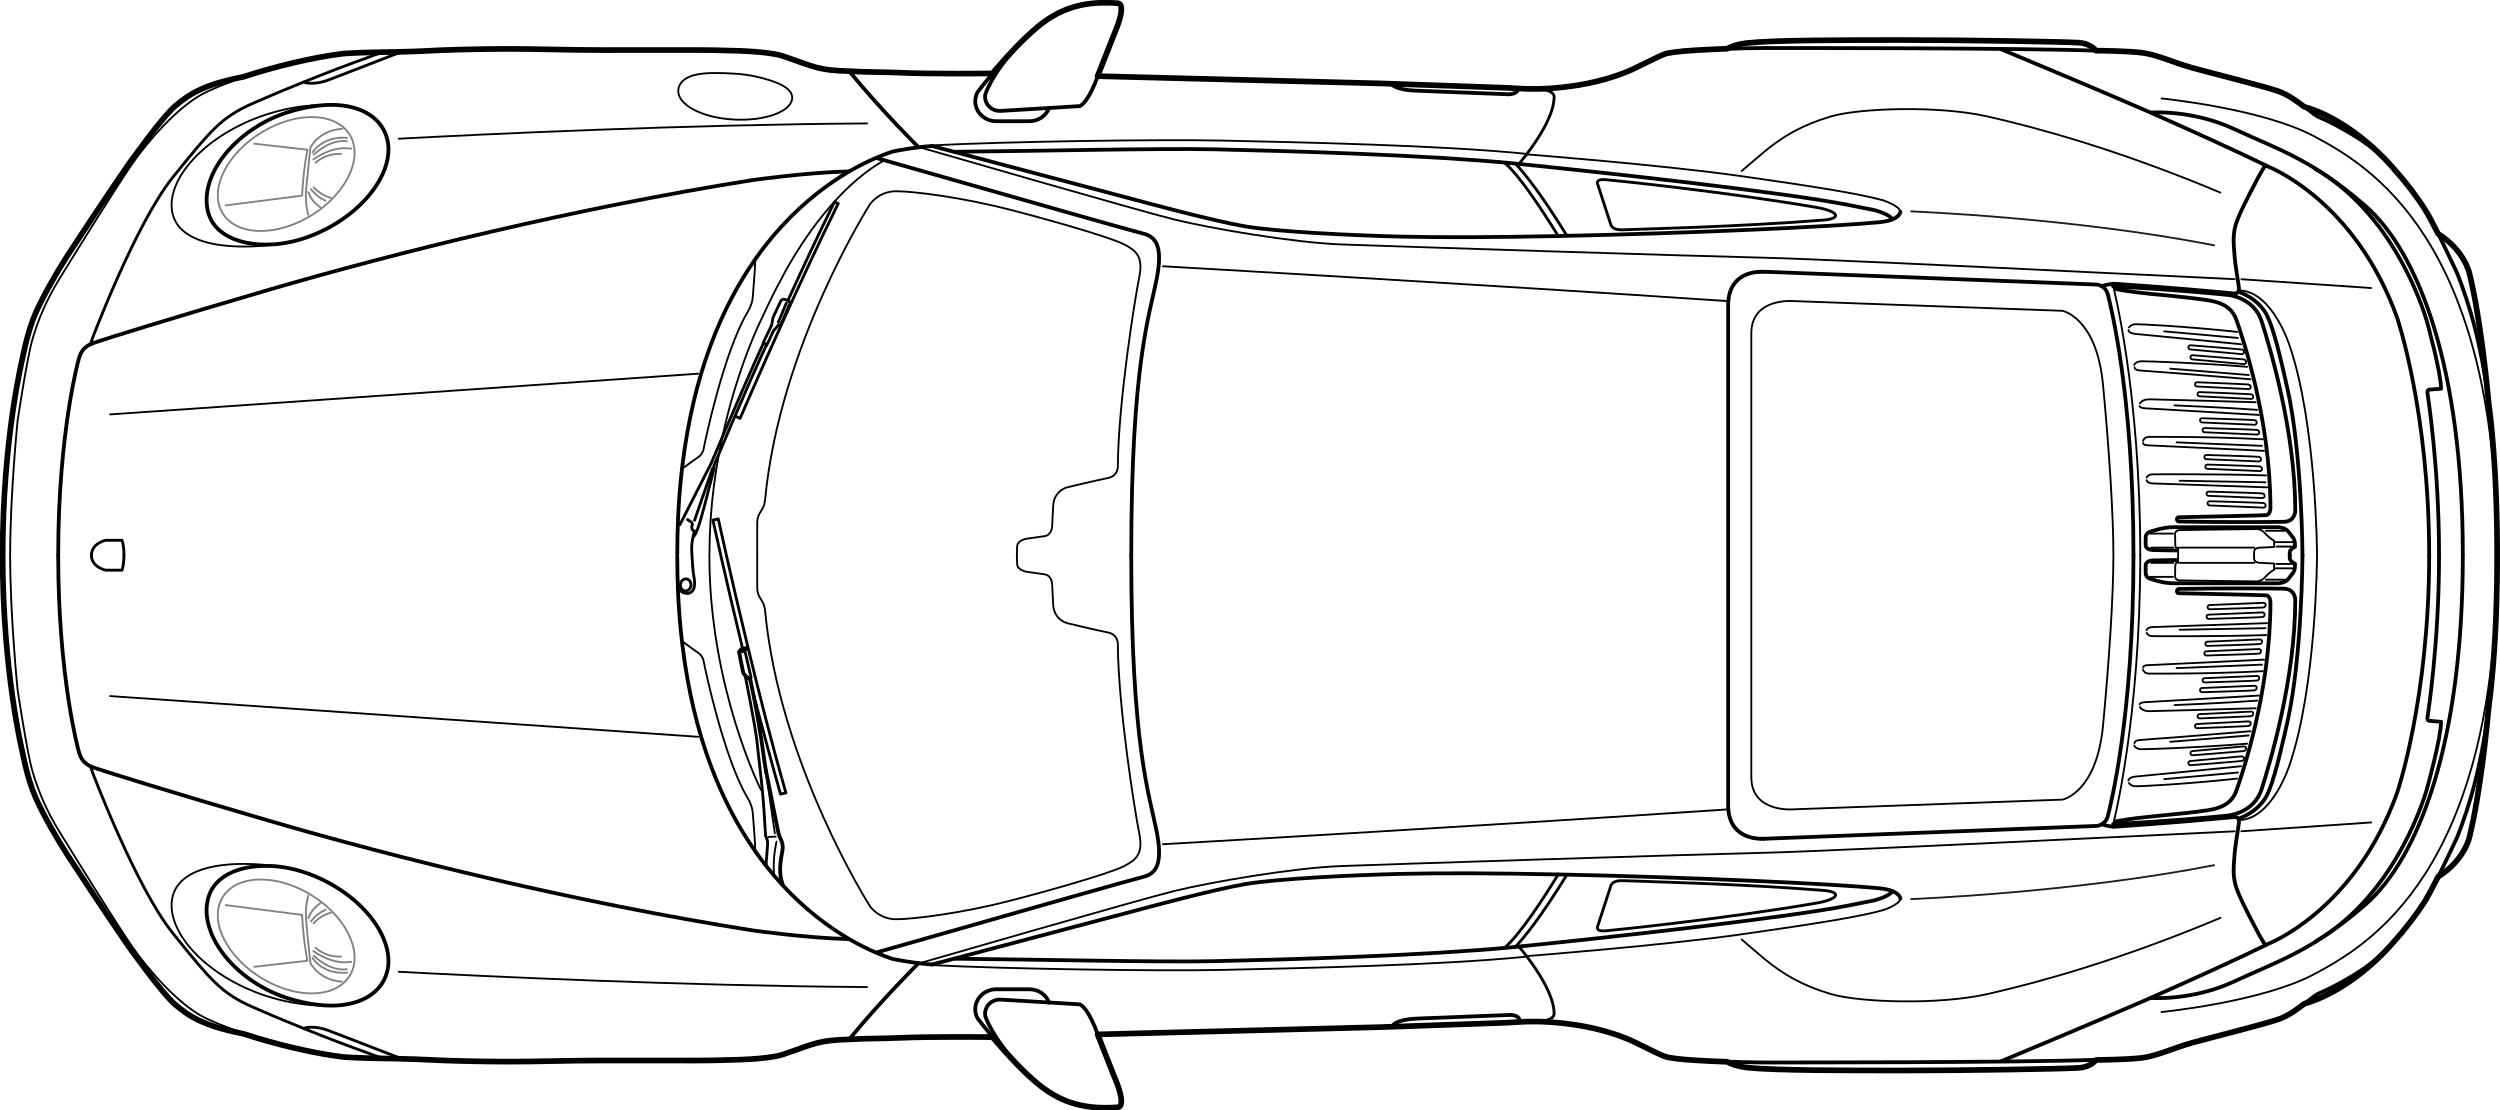 <?xml version="1.0" encoding="utf-8"?>
<svg xmlns="http://www.w3.org/2000/svg" id="Ebene_1" data-name="Ebene 1" viewBox="0 0 374.52 166.36">
  <defs>
    <style>
      .cls-1 {
        stroke: gray;
      }

      .cls-1, .cls-2, .cls-3, .cls-4, .cls-5, .cls-6, .cls-7, .cls-8, .cls-9 {
        fill: none;
        stroke-linecap: round;
        stroke-linejoin: round;
      }

      .cls-1, .cls-7 {
        stroke-width: .28px;
      }

      .cls-2 {
        stroke-width: .57px;
      }

      .cls-2, .cls-3, .cls-4, .cls-5, .cls-6, .cls-7, .cls-8 {
        stroke: #000;
      }

      .cls-3 {
        stroke-width: .57px;
      }

      .cls-4 {
        stroke-width: .85px;
      }

      .cls-5 {
        stroke-width: .43px;
      }

      .cls-6 {
        stroke-width: .28px;
      }

      .cls-8, .cls-9 {
        stroke-width: .28px;
      }

      .cls-9 {
        stroke: #1d1d1b;
      }
    </style>
  </defs>
  <path class="cls-4" d="M374.09,81.64c-.04-7.47-.42-13.73-.99-19.01-.09-.85-.19-1.67-.3-2.46,0-.07-.01-.14-.02-.21-.14-1.61-1.15-12.17-2.83-18.96,0,0-.68-3.41-4.64-5.94h-.04c-.78-1.55-1.57-3.04-2.14-3.92-1.11-1.73-2.73-3.88-4.52-5.85h0s-5.74-7.08-13.43-9.3c-.94-.71-2.34-1.78-3.86-2.32-1.84-.66-10.1-2.74-12.9-3.51-2.79-.77-5.23-1.96-7.48-2.25-2.1-.28-6.34-.32-6.94-.32h0c-.47-.55-1.28-1.12-2.66-1.2-2.69-.15-16.64-.39-26.22-.39-9.02,0-19.18,0-23.24.43-1.54.16-2.53.53-3.14.87-3.1.12-6.39.29-7.64.48-2.01.31-.94-.12-6.56,2.62-5.8,2.61-12.31,2.9-14.34,2.92-.02,0-.04,0-.07,0-.18,0-.37,0-.57,0-.84,0-1.51-.03-2.17-.07-.58-.03-1.16-.07-1.84-.1l-17.09-.6-1.87-.06c-9.12-.24-20.91-.55-29.69-.76-7.24-.19-12.43-.32-12.43-.32h-.04s2.45-6.22,2.45-6.22c2.16-5.02.49-4.71.49-4.71-5.53-.42-8.95,1.09-11.92,3.54-2.17,1.79-4.48,4.3-6.22,6.33-.19.22-.37.44-.55.65,0,0-9.28.12-14.2-.12-1.89-.09-4.98-.06-7.27-.22-.07,0-.14,0-.22-.01-1.96-.06-3.26-.18-4.63-.53-1.37-.36-2.79-.95-5.11-1.73-2.32-.77-8.11-.81-8.11-.81-4.93-.22-16.99.06-26.31-.17-9.31-.22-16.44.07-20.54.29,0,0-.88.01-2.16.06-.16,0-.32.01-.5.02-.29,0-1.02,0-1.97.03h-.06c-1.73.02-4.18.08-6.13.22-4.54.53-10.48,1.99-14.99,3.48-5.98,1.15-8.16,2.61-10.22,4.36-2.06,1.74-7.06,8.82-7.06,8.82-3.68,5.35-7.99,11.9-9.03,13.51-1.65,2.56-3.64,6-4.87,8.78-1.22,2.78-1.96,6.83-1.96,6.83,0,0-2.94,11.98-2.94,29.27v.22c0,17.29,2.94,29.27,2.94,29.27,0,0,.73,4.05,1.96,6.83,1.23,2.79,3.22,6.22,4.87,8.78,1.04,1.61,5.35,8.16,9.03,13.51,0,0,5,7.08,7.06,8.82,2.06,1.74,4.24,3.2,10.22,4.36,4.51,1.5,10.45,2.94,14.99,3.48,1.95.14,4.4.19,6.13.22h.06c.95.02,1.68.02,1.97.03.17,0,.34.01.5.02,1.28.04,2.16.06,2.16.06,4.1.21,11.23.5,20.54.28,9.32-.22,21.38.05,26.31-.17,0,0,5.8-.04,8.11-.81,2.32-.77,3.74-1.37,5.11-1.72,1.37-.36,2.67-.48,4.63-.54.07,0,.14,0,.22-.01,2.29-.15,5.38-.13,7.27-.22,4.92-.23,14.2-.12,14.2-.12h0c.17.2.36.42.55.64,1.74,2.03,4.05,4.54,6.22,6.33,2.97,2.45,6.39,3.96,11.92,3.54,0,0,1.67.31-.49-4.71l-2.45-6.21h.04s5.2-.14,12.43-.32c8.78-.22,20.58-.53,29.69-.76l2.12-.07,16.85-.59c.78-.04,1.41-.09,2.08-.12.58-.04,1.19-.06,1.93-.06.19,0,.39,0,.57,0,.03,0,.05,0,.07,0,2.03.02,8.54.31,14.34,2.92,5.62,2.74,4.55,2.31,6.56,2.63,1.25.19,4.54.37,7.64.48.61.35,1.6.71,3.14.88,4.06.42,14.22.42,23.24.42,9.58,0,23.52-.23,26.22-.39,1.38-.08,2.19-.65,2.66-1.18h0c.6-.02,4.85-.06,6.94-.33,2.25-.3,4.69-1.49,7.48-2.26,2.79-.77,11.05-2.85,12.9-3.51,1.52-.53,2.92-1.59,3.85-2.32h0c7.45-2.15,13.07-8.86,13.41-9.27h0c1.8-1.98,3.42-4.14,4.54-5.87.56-.89,1.35-2.38,2.14-3.93h.04c3.96-2.52,4.64-5.93,4.64-5.93,1.68-6.8,2.69-17.36,2.83-18.96,0-.07.01-.14.02-.21.11-.79.2-1.61.3-2.46.58-5.28.95-11.53.99-19.01,0-.5,0-1,0-1.51v-.06c0-.51,0-1.02,0-1.51Z"/>
  <path class="cls-5" d="M112.93,104.23c.92,3.51,3.07,11.53,4,14.73l.8-.18c-1.95-6.79-3.96-14.7-5.67-21.76-2.57-10.61-4.46-19.28-4.46-19.28l-.8.18s1.88,8.63,4.44,19.21"/>
  <path class="cls-5" d="M111.65,101.28s1.43,7.18,1.72,9.54c0,0,.31,2.73.68,6.05.06.49.11.98.15,1.45.26,2.7.36,4.86.36,4.86l.14,2.09s.33.49.3,1.09-.24,3.22-.24,3.22"/>
  <path class="cls-2" d="M114.74,115.44s1.31,6.59,1.75,8.75c.06.31.11.53.13.62l.23.69s.54.78.38,1.84c-.16,1.06-.73,3.07,0,5.07"/>
  <path class="cls-2" d="M114.73,115.54v-.11s-.22-1.41-.22-1.41c-.51-3.97-1.16-7.55-1.61-9.79-.3-1.53-.51-2.43-.51-2.43,0,0-.34-.23-.64-.5-.02-.02-.04-.04-.06-.06-.17-.16-.31-.33-.35-.46-.1-.39-.62-3.13-.62-3.13l.35-.42.18-.04.67-.13"/>
  <line class="cls-8" x1="116.08" y1="124.84" x2="114.73" y2="115.54"/>
  <line class="cls-5" x1="110.97" y1="97.65" x2="111.51" y2="97.57"/>
  <line class="cls-5" x1="111.89" y1="97.15" x2="111.7" y2="97.4"/>
  <line class="cls-5" x1="111.67" y1="97.84" x2="112.52" y2="101.5"/>
  <path class="cls-5" d="M116.97,48.67l1.45-3.39-.62-.34s-.6-.35-.87.23c-.26.57-1.14,2.43-1.14,2.43l-.18,1.09-1.27,2.63.06.04.3.17.11.15.04.06,1.02-2.18.77-.89h.32Z"/>
  <line class="cls-5" x1="116.61" y1="48.25" x2="117.79" y2="45.44"/>
  <path class="cls-5" d="M114.39,51.38s-1.37,2.8-6.2,14.15c-.52,1.21-1.07,2.51-1.67,3.92,0,0-4.13,8.13-4.68,9.18"/>
  <path class="cls-5" d="M114.81,51.7s-1.08,2.21-4.71,10.64c-.7,1.63-1.48,3.48-2.38,5.6-.25.6-.51,1.21-.78,1.85l.05.34s-1.59,6.25-1.94,7.4c-.34,1.16-.7,2.36-1.07,2.77"/>
  <line class="cls-5" x1="104.05" y1="77.94" x2="106.77" y2="70.12"/>
  <path class="cls-5" d="M118.09,44.9c2.17-4.77,4.58-9.92,6.91-14.63l.57.22c-2.92,5.93-5.98,12.53-8.53,18.2-3.56,7.89-6.17,13.99-6.17,13.99l-.53-.25"/>
  <path class="cls-5" d="M104.05,79.56s-.09.27-.19.7c-.13.56-.28,1.39-.24,2.25.08,1.5.2,3.27.32,3.8.11.52.18,1.24.05,1.7-.13.47-.45.94-1.17.88-.71-.06-.9-.46-.9-.46"/>
  <line class="cls-5" x1="103" y1="77.84" x2="103.6" y2="78.24"/>
  <path class="cls-5" d="M103.75,78.5s-.34.67.13,1.01"/>
  <path class="cls-5" d="M103.51,87.72c-.06.5-.47.86-.9.81-.43-.06-.74-.5-.68-.99.06-.5.46-.86.9-.81.43.05.75.5.68.99Z"/>
  <path class="cls-8" d="M118.68,14.61c0,2.1-4.1,3.58-8.88,3.29-4.78-.28-8.31-2.27-8.19-4.37.06-1.06.92-1.91,2.47-2.3,1.52-.38,3.7-.33,6.05-.19,2.01.12,3.83.54,5.27,1.01,1.99.64,3.27,1.46,3.27,2.57Z"/>
  <path class="cls-8" d="M114,118.34s-7.73-15.34-7.73-35.12"/>
  <path class="cls-8" d="M106.28,83.05c0-1.75.06-3.47.17-5.15.23-3.53.69-6.88,1.27-9.96.15-.82.31-1.62.48-2.4,2.29-10.62,5.81-17.61,5.81-17.61,0,0,1.92-4.19,2.87-5.8,0,0,3.02-6.28,8.09-11.88,2.14-2.38,4.66-4.63,7.47-6.22"/>
  <path class="cls-8" d="M116.33,126.09s-.59,2.46-.38,4.77"/>
  <line class="cls-8" x1="115.14" y1="125.38" x2="116.22" y2="125.33"/>
  <path class="cls-8" d="M102.13,96.01s.01,0,.04.03c.24.18,1.67,1.26,2.2,1.6.57.36.94.76,1.08,1.59s2.94,14.12,6.45,20.14c0,0,.78,1.19.87,2.38.08,1.17.39,4.72.38,5.69v.05"/>
  <path class="cls-2" d="M283.31,32.62c-.67-.67-2.51-1.14-2.51-1.14-1.26-.26-2.51-.5-3.76-.75-9.55-1.9-36.73-4.88-49.5-6.17-.09-.01-.17-.02-.26-.03-.23-.02-.47-.05-.71-.07-12.75-1.23-33.57-1.85-44.61-2.09-8.1-.18-27.6.27-38.89.37"/>
  <path class="cls-2" d="M59.65,7.78c.17,0,.34-.01.5-.02,1.28-.04,2.16-.06,2.16-.06,4.1-.21,11.24-.5,20.55-.28,9.31.22,21.37-.05,26.3.16,0,0,5.8.04,8.12.82s3.74,1.37,5.11,1.72,2.67.48,4.63.53c2.31.17,5.53.15,7.48.24,4.92.23,14.2.12,14.2.12"/>
  <path class="cls-2" d="M127.1,25.68c-6.32.16-14.37,1.3-14.37,1.3-26.64,4.21-53.45,10.88-72.38,16.41-14.78,4.31-24.8,7.45-25.74,7.79,0,0-1.09.32-1.57.68s-.95.81-1.25,1.96c0,0-3.07,10.94-3.07,29.33"/>
  <path class="cls-5" d="M57.83,7.78c-.06,0-.13.01-.21.03-.95.15-2.44.78-2.44.78-2.76.97-6.25,2.31-9.67,3.69-2.73,1.09-5.41,2.22-7.67,3.22-4.67,2.06-6.23,3.97-11.92,11.02-5.53,6.86-12.03,24.05-12.03,24.05,0,0-.27.73-.32.99"/>
  <path class="cls-2" d="M101.46,83.01c0-1.77.04-3.49.11-5.16.11-2.65.31-5.19.6-7.6,0-.11.02-.23.04-.35,1.67-13.99,5.96-23.97,10.93-31.06.53-.75,1.06-1.48,1.6-2.16.8-1.02,1.61-1.97,2.43-2.85,3.44-3.74,6.96-6.33,9.96-8.1,1.55-.91,2.97-1.6,4.18-2.11.97-.42,1.8-.72,2.46-.93,0,0,1.72-.36,3.84-.62.16-.02.32-.04.49-.06.5-.06,1.03-.11,1.55-.14"/>
  <path class="cls-8" d="M228.49,23.03c-12.66-1.28-34.14-1.72-45.39-1.97-9.38-.21-32.75.15-43.46.72-.06,0-.11,0-.16,0"/>
  <path class="cls-8" d="M284.7,31.8v-.04c-.06-.92-2.59-1.75-2.59-1.75"/>
  <path class="cls-2" d="M139.65,21.88l3.41.9,27.37,7.25s11.29,3.07,16.09,3.88c4.8.82,16.09,1.35,23.08,1.53,6.35.16,14.85.11,23.84-.08,19.6-.4,41.47-1.42,48.2-2.08.75-.08,1.31-.21,1.73-.36,1.15-.43,1.3-1.04,1.32-1.16v-.02"/>
  <path class="cls-8" d="M59.75,20.78c12.6-.67,42.56-2.11,70.14-2.29"/>
  <path class="cls-5" d="M18.57,83.18s.02-1.4-.29-2.24h-2.46s-2.12.45-2.12,2.24"/>
  <path class="cls-5" d="M227.03,24.53c1.31,1.38,3.77,4.4,7.68,10.74"/>
  <path class="cls-5" d="M225.36,24.38s2.07,1.22,8.08,10.99c.01.02.02.04.04.06"/>
  <path class="cls-2" d="M157.16,16.15s0,.01,0,.02c-.43,1.16-1.59,1.99-2.95,1.99h-4.97c-1.73,0-3.14-1.34-3.14-3,0-.49.13-.95.35-1.36,0,0,1.14-1.5,2.8-3.44,1.74-2.03,4.05-4.54,6.22-6.33.68-.58,1.36-1.08,1.99-1.46"/>
  <path class="cls-2" d="M164.45,11.41l-.46,1.18c-1.36,3.2-2.27,3.31-2.27,3.31l-4.56.28-7.38.44c-1.22,0-2.21-.94-2.21-2.12,0-.14.02-.28.05-.43,0,0,1.03-3.14,4.86-7.18.99-1.04,1.97-2,3-2.86,2.97-2.45,6.39-3.96,11.92-3.54,0,0,1.67-.31-.49,4.71l-2.45,6.21Z"/>
  <path class="cls-5" d="M264.25,40.71c.11,0,.18,0,.18,0"/>
  <path class="cls-5" d="M259.06,44.2c.7-2.97,3.39-3.44,4.67-3.49"/>
  <path class="cls-8" d="M174.22,39.89s46.7,2.65,84.61,5.22"/>
  <path class="cls-2" d="M264.25,40.71s.06,0,.06,0l49.79,1.92s1.34.07,1.7,1.58c.35,1.52,3.81,14.68,3.81,38.96"/>
  <path class="cls-3" d="M263.73,40.71c.25-.01.43,0,.52,0"/>
  <path class="cls-2" d="M258.89,83.02v-37.25s0-.01,0-.01c0-.23,0-.44.03-.64.02-.33.07-.63.13-.92.7-3.05,3.46-3.46,4.67-3.49"/>
  <path class="cls-2" d="M131.33,23.68s.4.11,1.12.32c3.99,1.14,17.8,5.08,27.77,7.91,5.75,1.63,10.22,2.89,10.8,3.02,1.55.36,2.93,1.11,2.56,4.89-.06.55-.15,1.17-.28,1.87-1.12,5.68-3.83,12.87-3.83,41.47"/>
  <path class="cls-8" d="M43.91,36.2c-8.44,1.6-17.65.89-18.18-4.93-.49-5.37,6.39-12.16,15.89-14.62,2.84-.74,5.59-1.01,8.09-.93"/>
  <path class="cls-2" d="M49.79,15.71c3.84.04,6.9,1.57,7.99,4.41.24.63.38,1.3.41,1.99.05,1.27-.26,2.62-.86,3.95-1.5,3.31-4.86,6.58-9.29,8.65-2.33,1.09-4.66,1.7-6.81,1.88-.03,0-.05.01-.07,0-.18.01-.36.03-.53.03-4.25.21-8.09-1.19-9.25-4.23-1.81-4.71,2.19-11.32,9.39-14.67,2.84-1.32,6.43-2.03,8.95-2.01.03,0,.06,0,.08,0Z"/>
  <path class="cls-5" d="M227.51,24.59l.03-.03c.09-.11.48-.56.99-1.23.06-.07.12-.15.18-.23,1.57-2.06,4.11-5.82,4.11-8.57,0,0,.19-1.14-2.67-1.19-.18,0-.37,0-.57,0"/>
  <path class="cls-5" d="M60.14,7.76c-2.9,1.12-9.47,3.66-10.99,4.24-1.97.74-3.37.39-3.37.39l-.26-.1"/>
  <path class="cls-2" d="M137.61,22.07s-5.38-5.31-10.39-11.4"/>
  <path class="cls-8" d="M228.75,23.13s20.27,1.58,32.05,3.25c11.79,1.68,17.73,2.65,21.3,3.63"/>
  <path class="cls-8" d="M138.11,22.16s32.53,9.43,37.84,10.73c5.29,1.3,17.73,3.46,25.03,3.73,7.3.28,52.9,1.75,62.7,1.97,6.28.13,31.73,1.33,50.46,2.24,10.51.5,18.91.92,20.62.99"/>
  <path class="cls-2" d="M164.49,11.43s5.2.13,12.43.31c8.79.22,20.58.52,29.7.76l18.96.66c1.45.06,2.43.18,4.01.18,0,0,8,.22,14.98-2.93,5.61-2.74,4.55-2.31,6.56-2.62,2.11-.33,10-.6,13.08-.6s38.36-.02,49.74.4"/>
  <path class="cls-2" d="M299.81,7.39s14.54,6.06,21.04,8.9c.09.04.18.08.26.11,6.35,2.78,14.7,6.58,18.77,8.6,0,0,12.93,5,19.23,22.6,0,0,4.8,14.05,4.8,35.57"/>
  <path class="cls-2" d="M51.48,8.03c1.97-.13,4.46-.19,6.19-.22.95-.02,1.68-.02,1.97-.03"/>
  <path class="cls-2" d="M.42,83.07c0-17.29,2.94-29.27,2.94-29.27,0,0,.74-4.05,1.96-6.83,1.23-2.78,3.22-6.22,4.87-8.78,1.04-1.61,5.35-8.17,9.03-13.52,0,0,5.01-7.08,7.07-8.82s4.24-3.21,10.22-4.36"/>
  <path class="cls-3" d="M36.5,11.5c4.51-1.49,10.45-2.95,14.98-3.48"/>
  <path class="cls-8" d="M1.52,83.14c0-8.99,1.11-20.05,1.11-20.05,0,0,1.43-9.65,2.28-12.43.83-2.78,2.03-5.71,3.99-8.89s8.44-13.66,10.91-17.23c2.47-3.58,6.76-8.37,10.35-10.36,1.45-.8,3.86-1.78,6.7-2.72"/>
  <path class="cls-8" d="M113.44,83.15v-4.88c0-1.06.57-1.65.84-2.17.27-.51.33-1.16.33-1.16,2.16-23.14,15.74-44.37,15.74-44.37,0,0,1.3-1.92,3.9-1.92s9.98.92,17.27,2.82c2.77.72,5.62,1.5,8.18,2.24,4.21,1.22,7.65,2.34,8.7,2.9,1.69.9,2.92,1.7,2.27,4.91-.65,3.22-3.1,18.46-3.21,28.16,0,0,.18,1.61-1.51,1.94-1.7.32-6.16,1.41-6.16,1.41,0,0-1.91.5-2.02,2.78-.11,2.28-.13,2.57-.15,3.07,0,0-.06,1.25-1.08,1.43-.81.14-2.75.39-2.75.39,0,0-1.37.24-1.41,1.13-.03.71-.05,1.36-.05,1.36"/>
  <path class="cls-8" d="M102.13,70.28s.01,0,.04-.03c.24-.18,1.67-1.26,2.2-1.6.57-.36.94-.76,1.08-1.59s2.94-14.12,6.45-20.14c0,0,.78-1.19.87-2.38.08-1.17.39-4.72.38-5.69v-.05"/>
  <path class="cls-8" d="M260.93,25.61s1.7-1.48,3.39-2.89c2.74-2.28,5.68-4.01,9.95-5.27,4.27-1.27,16.14-1.67,23.49,0,7.35,1.66,19.6,4.98,34.88,11.41"/>
  <path class="cls-9" d="M286.31,31.67s24.29.94,45.38,5.08"/>
  <path class="cls-2" d="M314.02,7.58c-.47-.54-1.29-1.1-2.65-1.18-2.7-.16-16.64-.39-26.21-.39-9.02,0-19.18,0-23.25.43-1.54.16-2.53.53-3.14.88"/>
  <path class="cls-2" d="M339.38,24.76s-.59.87-1.1,1.85-2.27,4.22-3.09,6.29c-.82,2.07-.55,3.63-.45,5.24s.61,4.3.68,5.09-.68.73-.68.73c-9.51-.9-18.14-1.46-18.14-1.46,0,0-1.02.12-1.76.38"/>
  <path class="cls-7" d="M316.57,42.87s4.06,15.52,4.06,40.31"/>
  <path class="cls-3" d="M316.95,43.3s2.17.45,5.38.74,7.37.74,8.49.95,3.36.56,4.19,2.88,5.12,14.76,5.12,28.27c0,0-.02.97-.63,1.03s-13.09.32-13.09.32c0,0-.28-.04-.28.3s.26.34.26.34c6.28.12,14.06.08,15.76.04s1.7-1.66,1.7-1.66c0-11.96-3.84-24.59-5.03-28.35-1.19-3.76-5.27-4-5.27-4-7.37-.75-16.99-1.27-16.99-1.27"/>
  <path class="cls-3" d="M344.93,83.18s-.07-15.18-2.23-24.85c-1.58-7.09-2.48-10.27-3.46-11.72s-2.42-2.34-3.9-2.91"/>
  <path class="cls-7" d="M347.11,83.14s-.07-19.65-4.14-31.45c0,0-2.47-7.73-7.19-8.16"/>
  <line class="cls-7" x1="335.78" y1="41.83" x2="355.22" y2="43.15"/>
  <path class="cls-1" d="M46.75,17.54c2.93.02,5.25,1.25,6.07,3.55.18.51.28,1.06.3,1.62.03,1.03-.21,2.13-.68,3.22-1.16,2.7-3.73,5.37-7.11,7.07-1.78.89-3.56,1.4-5.2,1.55-.02,0-.04,0-.05,0-.14.01-.27.02-.4.03-3.24.19-5.87-1.05-6.75-3.52-1.36-3.82,2-9.16,7.49-11.91,2.17-1.09,4.35-1.62,6.27-1.61.02,0,.04,0,.06,0Z"/>
  <path class="cls-1" d="M33.8,30.77l11.46-1.47s.17-3.91.8-6.87l-7.97-.9"/>
  <path class="cls-1" d="M46.19,32.18s-.5-1.52-.34-3.57.66-6.53.66-6.53c0,0,1.28-2.58,4.75-2.78"/>
  <path class="cls-1" d="M46.94,23.89s2.77-2.14,5.67-1.61"/>
  <path class="cls-1" d="M46.82,22.83s1.56-2.52,5.18-2.17"/>
  <path class="cls-1" d="M46.21,28.79s.29,1.26,1.78,2.27"/>
  <path class="cls-1" d="M46.58,28.34s.95,1.23,2.17,1.71"/>
  <path class="cls-1" d="M46.97,28.05s.96,1.14,2.61,1.6"/>
  <path class="cls-1" d="M47.27,24.38s1.46-1.45,3.82-1.32"/>
  <path class="cls-1" d="M46.99,23.18s2.4-2.38,4.97-2.02"/>
  <path class="cls-2" d="M372.8,60.17s-1.03-11.8-2.85-19.17c0,0-.67-3.41-4.63-5.94"/>
  <path class="cls-2" d="M374.1,83.15c0-8.15-.39-14.89-1-20.52-1.18-10.86-3.19-17.07-4.97-21.63,0,0-3.39-7.37-4.99-9.86s-4.28-5.88-7.01-8.32-7.6-4.81-8.38-5.11-1.13-.65-2.02-1.31-2.55-2.08-4.4-2.73-10.1-2.73-12.89-3.5-5.23-1.96-7.48-2.26-7.01-.32-7.01-.32"/>
  <path class="cls-2" d="M358.62,25.29s-5.73-7.07-13.43-9.3"/>
  <path class="cls-3" d="M322.23,16.86s6.14-.48,12.51,2.49,11.6,4.51,19.6,11.48c8,6.97,14.61,24.25,14.61,52.28"/>
  <path class="cls-7" d="M323.81,14.75s15.09,1.49,22.93,5.7c7.84,4.22,27.36,15.09,27.36,62.7"/>
  <path class="cls-6" d="M325.75,60.73s7.8.32,12.4.67"/>
  <path class="cls-6" d="M321.04,66.04s.16-.59.91-.59,8.63-.08,17.03.36"/>
  <path class="cls-6" d="M321.08,66.35s-.12.32.63.36,17.46.83,17.46.83"/>
  <path class="cls-6" d="M321.59,71.54s.2-.48.87-.48,9.5-.08,17.03.16"/>
  <path class="cls-6" d="M321.56,71.94s.12.44.87.48,17.23.59,17.23.59"/>
  <line class="cls-6" x1="326.54" y1="72.02" x2="339.38" y2="72.25"/>
  <line class="cls-6" x1="326.07" y1="66.27" x2="338.86" y2="66.79"/>
  <path class="cls-6" d="M320.57,60.45s.28-.63,1.43-.63,11.56.32,15.92.44"/>
  <path class="cls-6" d="M320.53,60.85s.04.28.87.32,16.99.99,16.99.99"/>
  <path class="cls-6" d="M319.73,54.67s.16-.55,1.15-.55,8.55.24,15.76.83"/>
  <path class="cls-6" d="M319.77,55.03s-.02.44.89.48,11.39.87,16.49,1.31"/>
  <line class="cls-6" x1="325.12" y1="55.23" x2="336.88" y2="56.18"/>
  <path class="cls-6" d="M318.94,49.05s.28-.48,1.03-.48,7.09.28,15.17,1.15"/>
  <path class="cls-6" d="M318.86,49.44s-.04.48,1.11.59,15.76,1.54,15.76,1.54"/>
  <line class="cls-6" x1="324.21" y1="49.64" x2="335.26" y2="50.63"/>
  <path class="cls-6" d="M328.24,51.73s-.34-.06-.39.22c-.04.25.06.37.27.4s7.69.7,7.69.7c0,0,.36.01.36-.28s-.15-.37-.39-.42-7.54-.62-7.54-.62Z"/>
  <path class="cls-6" d="M328.55,53.22s-.34-.06-.39.22c-.04.25.06.37.27.4s7.69.7,7.69.7c0,0,.36.01.36-.28s-.15-.37-.39-.42-7.54-.62-7.54-.62Z"/>
  <path class="cls-6" d="M329.22,57.27s-.34-.05-.38.24c-.03.25.07.37.28.39s7.71.39,7.71.39c0,0,.36,0,.34-.3s-.16-.36-.4-.4-7.56-.32-7.56-.32Z"/>
  <path class="cls-6" d="M329.6,58.74s-.34-.05-.38.24c-.03.25.07.37.28.39s7.71.39,7.71.39c0,0,.36,0,.34-.3s-.16-.36-.4-.4-7.56-.32-7.56-.32Z"/>
  <path class="cls-6" d="M329.97,62.66s-.35-.04-.38.24c-.03.25.08.37.29.39s7.84.34,7.84.34c0,0,.36,0,.35-.3s-.17-.36-.41-.4-7.69-.27-7.69-.27Z"/>
  <path class="cls-6" d="M330.35,64.13s-.35-.04-.38.24c-.03.25.08.37.29.39s7.84.34,7.84.34c0,0,.36,0,.35-.3s-.17-.36-.41-.4-7.69-.27-7.69-.27Z"/>
  <path class="cls-6" d="M330.62,68.16s-.35-.04-.38.24c-.03.25.08.37.29.39s7.84.34,7.84.34c0,0,.36,0,.35-.3s-.17-.36-.41-.4-7.69-.27-7.69-.27Z"/>
  <path class="cls-6" d="M330.77,69.6s-.35-.04-.38.24c-.03.25.08.37.29.39s7.84.34,7.84.34c0,0,.36,0,.35-.3s-.17-.36-.41-.4-7.69-.27-7.69-.27Z"/>
  <path class="cls-6" d="M330.96,73.65s-.36-.04-.39.24c-.03.25.08.37.3.39s8.03.33,8.03.33c0,0,.37,0,.36-.3s-.17-.36-.42-.4-7.87-.26-7.87-.26Z"/>
  <path class="cls-6" d="M331.11,75.09s-.36-.04-.39.24c-.03.25.08.37.3.39s8.03.33,8.03.33c0,0,.37,0,.36-.3s-.17-.36-.42-.4-7.87-.26-7.87-.26Z"/>
  <path class="cls-6" d="M337.68,83.18v-.44c-.03-.59.65-.68.65-.68l2.35-.12v-.95c-.56-.24-1.04-.77-1.51-1.25s-1.13-.48-1.13-.48c0,0-10.72.12-11.46.15s-.74.56-.74.56l.03,1.57s0,.52.21.52h.22v1.1"/>
  <line class="cls-6" x1="326.56" y1="82.04" x2="337.71" y2="82.04"/>
  <path class="cls-3" d="M343.02,83.18v-.41c0-.51.79-.87.79-.87,0,0,0-.32-.02-.63s-.24-.69-.24-.69c0,0-.22-.24-.69-.89s-1.52-.71-1.52-.71h-15.13s-.97-.04-1.86.1-1.94.48-2.1.53-.79.18-.81.91,0,1.23,0,1.23c0,0,.04.61,1.09.65s3.48.06,3.48.06"/>
  <line class="cls-6" x1="322.13" y1="79.94" x2="325.52" y2="79.94"/>
  <line class="cls-6" x1="322.27" y1="82.04" x2="325.57" y2="82.04"/>
  <line class="cls-6" x1="339.47" y1="79.52" x2="342.23" y2="79.52"/>
  <line class="cls-6" x1="343.45" y1="81.88" x2="341.02" y2="81.88"/>
  <line class="cls-6" x1="343.49" y1="81.22" x2="340.94" y2="81.22"/>
  <path class="cls-8" d="M104.58,55.98s-40.08,2.77-88.07,6.1"/>
  <path class="cls-5" d="M274.98,32.26c-.1-.75-2.85-1.19-2.85-1.19-13.94-2.38-30.26-4.04-31.64-4.16s-1.19.55-1.19.55l2.02,6.22s.2.83,1.78.75,17.5-.44,30.18-1.47c0,0,1.78-.12,1.7-.71Z"/>
  <path class="cls-2" d="M283.31,133.74c-.67.67-2.51,1.14-2.51,1.14-1.26.26-2.51.5-3.76.75-9.55,1.9-36.73,4.88-49.5,6.17-.09.01-.17.02-.26.03-.23.02-.47.05-.71.07-12.75,1.23-33.57,1.85-44.61,2.09-8.1.18-27.6-.27-38.89-.37"/>
  <path class="cls-2" d="M59.65,158.58c.17,0,.34.01.5.02,1.28.04,2.16.06,2.16.06,4.1.21,11.24.5,20.55.28,9.31-.22,21.37.05,26.3-.16,0,0,5.8-.04,8.12-.82s3.74-1.37,5.11-1.72,2.67-.48,4.63-.53c2.31-.17,5.53-.15,7.48-.24,4.92-.23,14.2-.12,14.2-.12"/>
  <path class="cls-2" d="M127.1,140.68c-6.32-.16-14.37-1.3-14.37-1.3-26.64-4.21-53.45-10.88-72.38-16.41-14.78-4.31-24.8-7.45-25.74-7.79,0,0-1.09-.32-1.57-.68s-.95-.81-1.25-1.96c0,0-3.07-10.94-3.07-29.33"/>
  <path class="cls-5" d="M57.83,158.58c-.06,0-.13-.01-.21-.03-.95-.15-2.44-.78-2.44-.78-2.76-.97-6.25-2.31-9.67-3.69-2.73-1.09-5.41-2.22-7.67-3.22-4.67-2.06-6.23-3.97-11.92-11.02-5.53-6.86-12.03-24.05-12.03-24.05,0,0-.27-.73-.32-.99"/>
  <path class="cls-2" d="M101.46,83.35c0,1.77.04,3.49.11,5.16.11,2.65.31,5.19.6,7.6,0,.11.02.23.04.35,1.67,13.99,5.96,23.97,10.93,31.06.53.75,1.06,1.48,1.6,2.16.8,1.02,1.61,1.97,2.43,2.85,3.44,3.74,6.96,6.33,9.96,8.1,1.55.91,2.97,1.6,4.18,2.11.97.42,1.8.72,2.46.93,0,0,1.72.36,3.84.62.16.02.32.04.49.06.5.06,1.03.11,1.55.14"/>
  <path class="cls-8" d="M228.49,143.33c-12.66,1.28-34.14,1.72-45.39,1.97-9.38.21-32.75-.15-43.46-.72-.06,0-.11,0-.16,0"/>
  <path class="cls-8" d="M284.7,134.56v.04c-.06.92-2.59,1.75-2.59,1.75"/>
  <path class="cls-2" d="M139.65,144.48l3.41-.9,27.37-7.25s11.29-3.07,16.09-3.88c4.8-.82,16.09-1.35,23.08-1.53,6.35-.16,14.85-.11,23.84.08,19.6.4,41.47,1.42,48.2,2.08.75.08,1.31.21,1.73.36,1.15.43,1.3,1.04,1.32,1.16v.02"/>
  <path class="cls-8" d="M59.75,145.58c12.6.67,42.56,2.11,70.14,2.29"/>
  <path class="cls-5" d="M18.57,83.18s0,1.37-.29,2.24h-2.46s-2.12-.45-2.12-2.24"/>
  <path class="cls-5" d="M227.03,141.83c1.31-1.38,3.77-4.4,7.68-10.74"/>
  <path class="cls-5" d="M225.36,141.98s2.07-1.22,8.08-10.99c.01-.02.02-.04.04-.06"/>
  <path class="cls-8" d="M262.36,83.2v33.2c0,5.48,6.42,4.84,6.42,4.84l40.19-1.45s5.12-.98,6.08-11.09c.96-10.11,1.55-19.72,1.55-25.27v-.51c0-5.54-.59-15.16-1.55-25.27-.96-10.11-6.08-11.09-6.08-11.09l-40.19-1.45s-6.42-.64-6.42,4.84v33.2"/>
  <path class="cls-2" d="M157.16,150.21s0-.01,0-.02c-.43-1.16-1.59-1.99-2.95-1.99h-4.97c-1.73,0-3.14,1.34-3.14,3,0,.49.13.95.35,1.36,0,0,1.14,1.5,2.8,3.44,1.74,2.03,4.05,4.54,6.22,6.33.68.58,1.36,1.08,1.99,1.46"/>
  <path class="cls-2" d="M164.45,154.95l-.46-1.18c-1.36-3.2-2.27-3.31-2.27-3.31l-4.56-.28-7.38-.44c-1.22,0-2.21.94-2.21,2.12,0,.14.02.28.05.43,0,0,1.03,3.14,4.86,7.18.99,1.04,1.97,2,3,2.86,2.97,2.45,6.39,3.96,11.92,3.54,0,0,1.67.31-.49-4.71l-2.45-6.21Z"/>
  <path class="cls-5" d="M264.25,125.65c.11,0,.18,0,.18,0"/>
  <path class="cls-5" d="M259.06,122.16c.7,2.97,3.39,3.44,4.67,3.49"/>
  <path class="cls-8" d="M174.22,126.47s46.7-2.65,84.61-5.22"/>
  <path class="cls-2" d="M264.25,125.65s.06,0,.06,0l49.79-1.92s1.34-.07,1.7-1.58c.35-1.52,3.81-14.68,3.81-38.96"/>
  <path class="cls-3" d="M263.73,125.65c.25.01.43,0,.52,0"/>
  <path class="cls-2" d="M258.89,83.34v37.25s0,.01,0,.01c0,.23,0,.44.03.64.02.33.07.63.13.92.7,3.05,3.46,3.46,4.67,3.49"/>
  <path class="cls-2" d="M131.33,142.68s.4-.11,1.12-.32c3.99-1.14,17.8-5.08,27.77-7.91,5.75-1.63,10.22-2.89,10.8-3.02,1.55-.36,2.93-1.11,2.56-4.89-.06-.55-.15-1.17-.28-1.87-1.12-5.68-3.83-12.87-3.83-41.47"/>
  <path class="cls-8" d="M43.91,130.16c-8.44-1.6-17.65-.89-18.18,4.93-.49,5.37,6.39,12.16,15.89,14.62,2.84.74,5.59,1.01,8.09.93"/>
  <path class="cls-2" d="M49.79,150.65c3.84-.04,6.9-1.57,7.99-4.41.24-.63.38-1.3.41-1.99.05-1.27-.26-2.62-.86-3.95-1.5-3.31-4.86-6.58-9.29-8.65-2.33-1.09-4.66-1.7-6.81-1.88-.03,0-.05-.01-.07,0-.18-.01-.36-.03-.53-.03-4.25-.21-8.09,1.19-9.25,4.23-1.81,4.71,2.19,11.32,9.39,14.67,2.84,1.32,6.43,2.03,8.95,2.01.03,0,.06,0,.08,0Z"/>
  <path class="cls-5" d="M227.51,141.77l.03.03c.09.11.48.56.99,1.23.06.07.12.15.18.23,1.57,2.06,4.11,5.82,4.11,8.57,0,0,.19,1.14-2.67,1.19-.18,0-.37,0-.57,0"/>
  <path class="cls-5" d="M60.14,158.6c-2.9-1.12-9.47-3.66-10.99-4.24-1.97-.74-3.37-.39-3.37-.39l-.26.1"/>
  <path class="cls-2" d="M137.61,144.29s-5.38,5.31-10.39,11.4"/>
  <path class="cls-8" d="M228.75,143.23s20.27-1.58,32.05-3.25c11.79-1.68,17.73-2.65,21.3-3.63"/>
  <path class="cls-8" d="M138.11,144.2s32.53-9.43,37.84-10.73c5.29-1.3,17.73-3.46,25.03-3.73,7.3-.28,52.9-1.75,62.7-1.97,6.28-.13,31.73-1.33,50.46-2.24,10.51-.5,18.91-.92,20.62-.99"/>
  <path class="cls-2" d="M164.49,154.93s5.2-.13,12.43-.31c8.79-.22,20.58-.52,29.7-.76l18.96-.66c1.45-.06,2.43-.18,4.01-.18,0,0,8-.22,14.98,2.93,5.61,2.74,4.55,2.31,6.56,2.62,2.11.33,10,.6,13.08.6s38.36.02,49.74-.4"/>
  <path class="cls-2" d="M299.81,158.97s14.54-6.06,21.04-8.9c.09-.04.18-.08.26-.11,6.35-2.78,14.7-6.58,18.77-8.6,0,0,12.93-5,19.23-22.6,0,0,4.8-14.05,4.8-35.57"/>
  <path class="cls-2" d="M51.48,158.33c1.97.13,4.46.19,6.19.22.95.02,1.68.02,1.97.03"/>
  <path class="cls-2" d="M.42,83.29c0,17.29,2.94,29.27,2.94,29.27,0,0,.74,4.05,1.96,6.83,1.23,2.78,3.22,6.22,4.87,8.78,1.04,1.61,5.35,8.17,9.03,13.52,0,0,5.01,7.08,7.07,8.82s4.24,3.21,10.22,4.36"/>
  <path class="cls-3" d="M36.5,154.86c4.51,1.49,10.45,2.95,14.98,3.48"/>
  <path class="cls-8" d="M1.52,83.22c0,8.99,1.11,20.05,1.11,20.05,0,0,1.43,9.65,2.28,12.43.83,2.78,2.03,5.71,3.99,8.89s8.44,13.66,10.91,17.23c2.47,3.58,6.76,8.37,10.35,10.36,1.45.8,3.86,1.78,6.7,2.72"/>
  <path class="cls-8" d="M113.44,83.21v4.88c0,1.06.57,1.65.84,2.17.27.51.33,1.16.33,1.16,2.16,23.14,15.74,44.37,15.74,44.37,0,0,1.3,1.92,3.9,1.92s9.98-.92,17.27-2.82c2.77-.72,5.62-1.5,8.18-2.24,4.21-1.22,7.65-2.34,8.7-2.9,1.69-.9,2.92-1.7,2.27-4.91-.65-3.22-3.1-18.46-3.21-28.16,0,0,.18-1.61-1.51-1.94-1.7-.32-6.16-1.41-6.16-1.41,0,0-1.91-.5-2.02-2.78-.11-2.28-.13-2.57-.15-3.07,0,0-.06-1.25-1.08-1.43-.81-.14-2.75-.39-2.75-.39,0,0-1.37-.24-1.41-1.13-.03-.71-.05-1.36-.05-1.36"/>
  <path class="cls-8" d="M260.93,140.75s1.7,1.48,3.39,2.89c2.74,2.28,5.68,4.01,9.95,5.27,4.27,1.27,16.14,1.67,23.49,0,7.35-1.66,19.6-4.98,34.88-11.41"/>
  <path class="cls-9" d="M286.31,134.69s24.29-.94,45.38-5.08"/>
  <path class="cls-2" d="M314.02,158.78c-.47.54-1.29,1.1-2.65,1.18-2.7.16-16.64.39-26.21.39-9.02,0-19.18,0-23.25-.43-1.54-.16-2.53-.53-3.14-.88"/>
  <path class="cls-2" d="M339.38,141.6s-.59-.87-1.1-1.85-2.27-4.22-3.09-6.29c-.82-2.07-.55-3.63-.45-5.24s.61-4.3.68-5.09-.68-.73-.68-.73c-9.51.9-18.14,1.46-18.14,1.46,0,0-1.02-.12-1.76-.38"/>
  <path class="cls-7" d="M316.57,123.49s4.06-15.52,4.06-40.31"/>
  <path class="cls-3" d="M316.95,123.06s2.17-.45,5.38-.74c3.21-.3,7.37-.74,8.49-.95s3.36-.56,4.19-2.88,5.12-14.76,5.12-28.27c0,0-.02-.97-.63-1.03s-13.09-.32-13.09-.32c0,0-.28.04-.28-.3s.26-.34.26-.34c6.28-.12,14.06-.08,15.76-.04s1.7,1.66,1.7,1.66c0,11.96-3.84,24.59-5.03,28.35-1.19,3.76-5.27,4-5.27,4-7.37.75-16.99,1.27-16.99,1.27"/>
  <path class="cls-3" d="M344.93,83.18s-.07,15.18-2.23,24.85c-1.58,7.09-2.48,10.27-3.46,11.72s-2.42,2.34-3.9,2.91"/>
  <path class="cls-7" d="M347.11,83.22s-.07,19.65-4.14,31.45c0,0-2.47,7.73-7.19,8.16"/>
  <line class="cls-7" x1="335.78" y1="124.53" x2="355.22" y2="123.21"/>
  <path class="cls-1" d="M46.75,148.82c2.93-.02,5.25-1.25,6.07-3.55.18-.51.28-1.06.3-1.62.03-1.03-.21-2.13-.68-3.22-1.16-2.7-3.73-5.37-7.11-7.07-1.78-.89-3.56-1.4-5.2-1.55-.02,0-.04,0-.05,0-.14-.01-.27-.02-.4-.03-3.24-.19-5.87,1.05-6.75,3.52-1.36,3.82,2,9.16,7.49,11.91,2.17,1.09,4.35,1.62,6.27,1.61.02,0,.04,0,.06,0Z"/>
  <path class="cls-1" d="M33.8,135.59l11.46,1.47s.17,3.91.8,6.87l-7.97.9"/>
  <path class="cls-1" d="M46.19,134.18s-.5,1.52-.34,3.57.66,6.53.66,6.53c0,0,1.28,2.58,4.75,2.78"/>
  <path class="cls-1" d="M46.94,142.47s2.77,2.14,5.67,1.61"/>
  <path class="cls-1" d="M46.82,143.53s1.56,2.52,5.18,2.17"/>
  <path class="cls-1" d="M46.21,137.57s.29-1.26,1.78-2.27"/>
  <path class="cls-1" d="M46.58,138.02s.95-1.23,2.17-1.71"/>
  <path class="cls-1" d="M46.97,138.31s.96-1.14,2.61-1.6"/>
  <path class="cls-1" d="M47.27,141.98s1.46,1.45,3.82,1.32"/>
  <path class="cls-1" d="M46.99,143.18s2.4,2.38,4.97,2.02"/>
  <path class="cls-2" d="M372.8,106.19s-1.03,11.8-2.85,19.17c0,0-.67,3.41-4.63,5.94"/>
  <path class="cls-2" d="M374.1,83.21c0,8.15-.39,14.89-1,20.52-1.18,10.86-3.19,17.07-4.97,21.63,0,0-3.39,7.37-4.99,9.86-1.6,2.49-4.28,5.88-7.01,8.32s-7.6,4.81-8.38,5.11-1.13.65-2.02,1.31-2.55,2.08-4.4,2.73-10.1,2.73-12.89,3.5c-2.79.77-5.23,1.96-7.48,2.26s-7.01.32-7.01.32"/>
  <path class="cls-2" d="M358.62,141.07s-5.73,7.07-13.43,9.3"/>
  <path class="cls-3" d="M322.23,149.5s6.14.48,12.51-2.49,11.6-4.51,19.6-11.48,14.61-24.25,14.61-52.28"/>
  <path class="cls-7" d="M323.81,151.61s15.09-1.49,22.93-5.7c7.84-4.22,27.36-15.09,27.36-62.7"/>
  <path class="cls-6" d="M325.75,105.63s7.8-.32,12.4-.67"/>
  <path class="cls-6" d="M321.04,100.32s.16.59.91.59,8.63.08,17.03-.36"/>
  <path class="cls-6" d="M321.08,100.01s-.12-.32.63-.36,17.46-.83,17.46-.83"/>
  <path class="cls-6" d="M321.59,94.82s.2.48.87.48,9.5.08,17.03-.16"/>
  <path class="cls-6" d="M321.56,94.42s.12-.44.87-.48,17.23-.59,17.23-.59"/>
  <line class="cls-6" x1="326.54" y1="94.34" x2="339.38" y2="94.11"/>
  <line class="cls-6" x1="326.07" y1="100.09" x2="338.86" y2="99.57"/>
  <path class="cls-6" d="M320.57,105.91s.28.63,1.43.63,11.56-.32,15.92-.44"/>
  <path class="cls-6" d="M320.53,105.51s.04-.28.87-.32,16.99-.99,16.99-.99"/>
  <path class="cls-6" d="M319.73,111.69s.16.55,1.15.55,8.55-.24,15.76-.83"/>
  <path class="cls-6" d="M319.77,111.33s-.02-.44.89-.48,11.39-.87,16.49-1.31"/>
  <line class="cls-6" x1="325.12" y1="111.13" x2="336.88" y2="110.18"/>
  <path class="cls-6" d="M318.94,117.31s.28.48,1.03.48,7.09-.28,15.17-1.15"/>
  <path class="cls-6" d="M318.86,116.92s-.04-.48,1.11-.59,15.76-1.54,15.76-1.54"/>
  <line class="cls-6" x1="324.21" y1="116.72" x2="335.26" y2="115.73"/>
  <path class="cls-6" d="M328.24,114.63s-.34.06-.39-.22c-.04-.25.06-.37.27-.4s7.69-.7,7.69-.7c0,0,.36-.01.36.28s-.15.37-.39.42-7.54.62-7.54.62Z"/>
  <path class="cls-6" d="M328.55,113.14s-.34.06-.39-.22c-.04-.25.06-.37.27-.4s7.69-.7,7.69-.7c0,0,.36-.01.36.28s-.15.37-.39.42-7.54.62-7.54.62Z"/>
  <path class="cls-6" d="M329.22,109.09s-.34.05-.38-.24c-.03-.25.07-.37.28-.39s7.71-.39,7.71-.39c0,0,.36,0,.34.3s-.16.36-.4.4-7.56.32-7.56.32Z"/>
  <path class="cls-6" d="M329.6,107.62s-.34.05-.38-.24c-.03-.25.07-.37.28-.39s7.71-.39,7.71-.39c0,0,.36,0,.34.3s-.16.36-.4.4-7.56.32-7.56.32Z"/>
  <path class="cls-6" d="M329.97,103.7s-.35.04-.38-.24c-.03-.25.08-.37.29-.39s7.84-.34,7.84-.34c0,0,.36,0,.35.3s-.17.36-.41.4-7.69.27-7.69.27Z"/>
  <path class="cls-6" d="M330.35,102.23s-.35.04-.38-.24c-.03-.25.08-.37.29-.39s7.84-.34,7.84-.34c0,0,.36,0,.35.3s-.17.36-.41.4-7.69.27-7.69.27Z"/>
  <path class="cls-6" d="M330.62,98.2s-.35.04-.38-.24c-.03-.25.08-.37.29-.39s7.84-.34,7.84-.34c0,0,.36,0,.35.3s-.17.36-.41.4-7.69.27-7.69.27Z"/>
  <path class="cls-6" d="M330.77,96.76s-.35.04-.38-.24c-.03-.25.08-.37.29-.39s7.84-.34,7.84-.34c0,0,.36,0,.35.3s-.17.36-.41.4-7.69.27-7.69.27Z"/>
  <path class="cls-6" d="M330.96,92.71s-.36.04-.39-.24c-.03-.25.08-.37.3-.39s8.03-.33,8.03-.33c0,0,.37,0,.36.3s-.17.36-.42.4-7.87.26-7.87.26Z"/>
  <path class="cls-6" d="M331.11,91.27s-.36.04-.39-.24c-.03-.25.08-.37.3-.39s8.03-.33,8.03-.33c0,0,.37,0,.36.3s-.17.36-.42.4-7.87.26-7.87.26Z"/>
  <path class="cls-6" d="M337.68,83.18v.44c-.03.59.65.68.65.68l2.35.12v.95c-.56.24-1.04.77-1.51,1.25s-1.13.48-1.13.48c0,0-10.72-.12-11.46-.15s-.74-.56-.74-.56l.03-1.57s0-.52.21-.52h.22v-1.1"/>
  <line class="cls-6" x1="326.56" y1="84.32" x2="337.71" y2="84.32"/>
  <path class="cls-3" d="M343.02,83.18v.41c0,.51.79.87.79.87,0,0,0,.32-.02.63s-.24.69-.24.69c0,0-.22.24-.69.89s-1.52.71-1.52.71h-15.13s-.97.04-1.86-.1-1.94-.48-2.1-.53-.79-.18-.81-.91,0-1.23,0-1.23c0,0,.04-.61,1.09-.65s3.48-.06,3.48-.06"/>
  <line class="cls-6" x1="322.13" y1="86.42" x2="325.52" y2="86.42"/>
  <line class="cls-6" x1="322.27" y1="84.32" x2="325.57" y2="84.32"/>
  <line class="cls-6" x1="339.47" y1="86.84" x2="342.23" y2="86.84"/>
  <line class="cls-6" x1="343.45" y1="84.48" x2="341.02" y2="84.48"/>
  <line class="cls-6" x1="343.49" y1="85.14" x2="340.94" y2="85.14"/>
  <path class="cls-8" d="M104.58,110.38s-40.08-2.77-88.07-6.1"/>
  <path class="cls-5" d="M274.98,134.1c-.1.75-2.85,1.19-2.85,1.19-13.94,2.38-30.26,4.04-31.64,4.16s-1.19-.55-1.19-.55l2.02-6.22s.2-.83,1.78-.75,17.5.44,30.18,1.47c0,0,1.78.12,1.7.71Z"/>
  <path class="cls-3" d="M365.39,83.18c0-13.51-1.7-23.92-1.74-24.35s.28-.46.28-.46l1.76-.14c0-2.44-2.08-9.92-2.08-9.92,0,0-4.13-15.62-16.72-22.99"/>
  <path class="cls-3" d="M365.39,83.18c0,13.51-1.7,23.92-1.74,24.35s.28.46.28.46l1.76.14c0,2.44-2.08,9.92-2.08,9.92,0,0-4.13,15.62-16.72,22.99"/>
  <path class="cls-2" d="M208.72,153.54s.55-.83,3.56-.95,14.1-.55,14.1-.55c0,0,1.23.08,1.27.83"/>
  <path class="cls-2" d="M208.49,12.63s.55.83,3.56.95,14.1.55,14.1.55c0,0,1.23-.08,1.27-.83"/>
</svg>